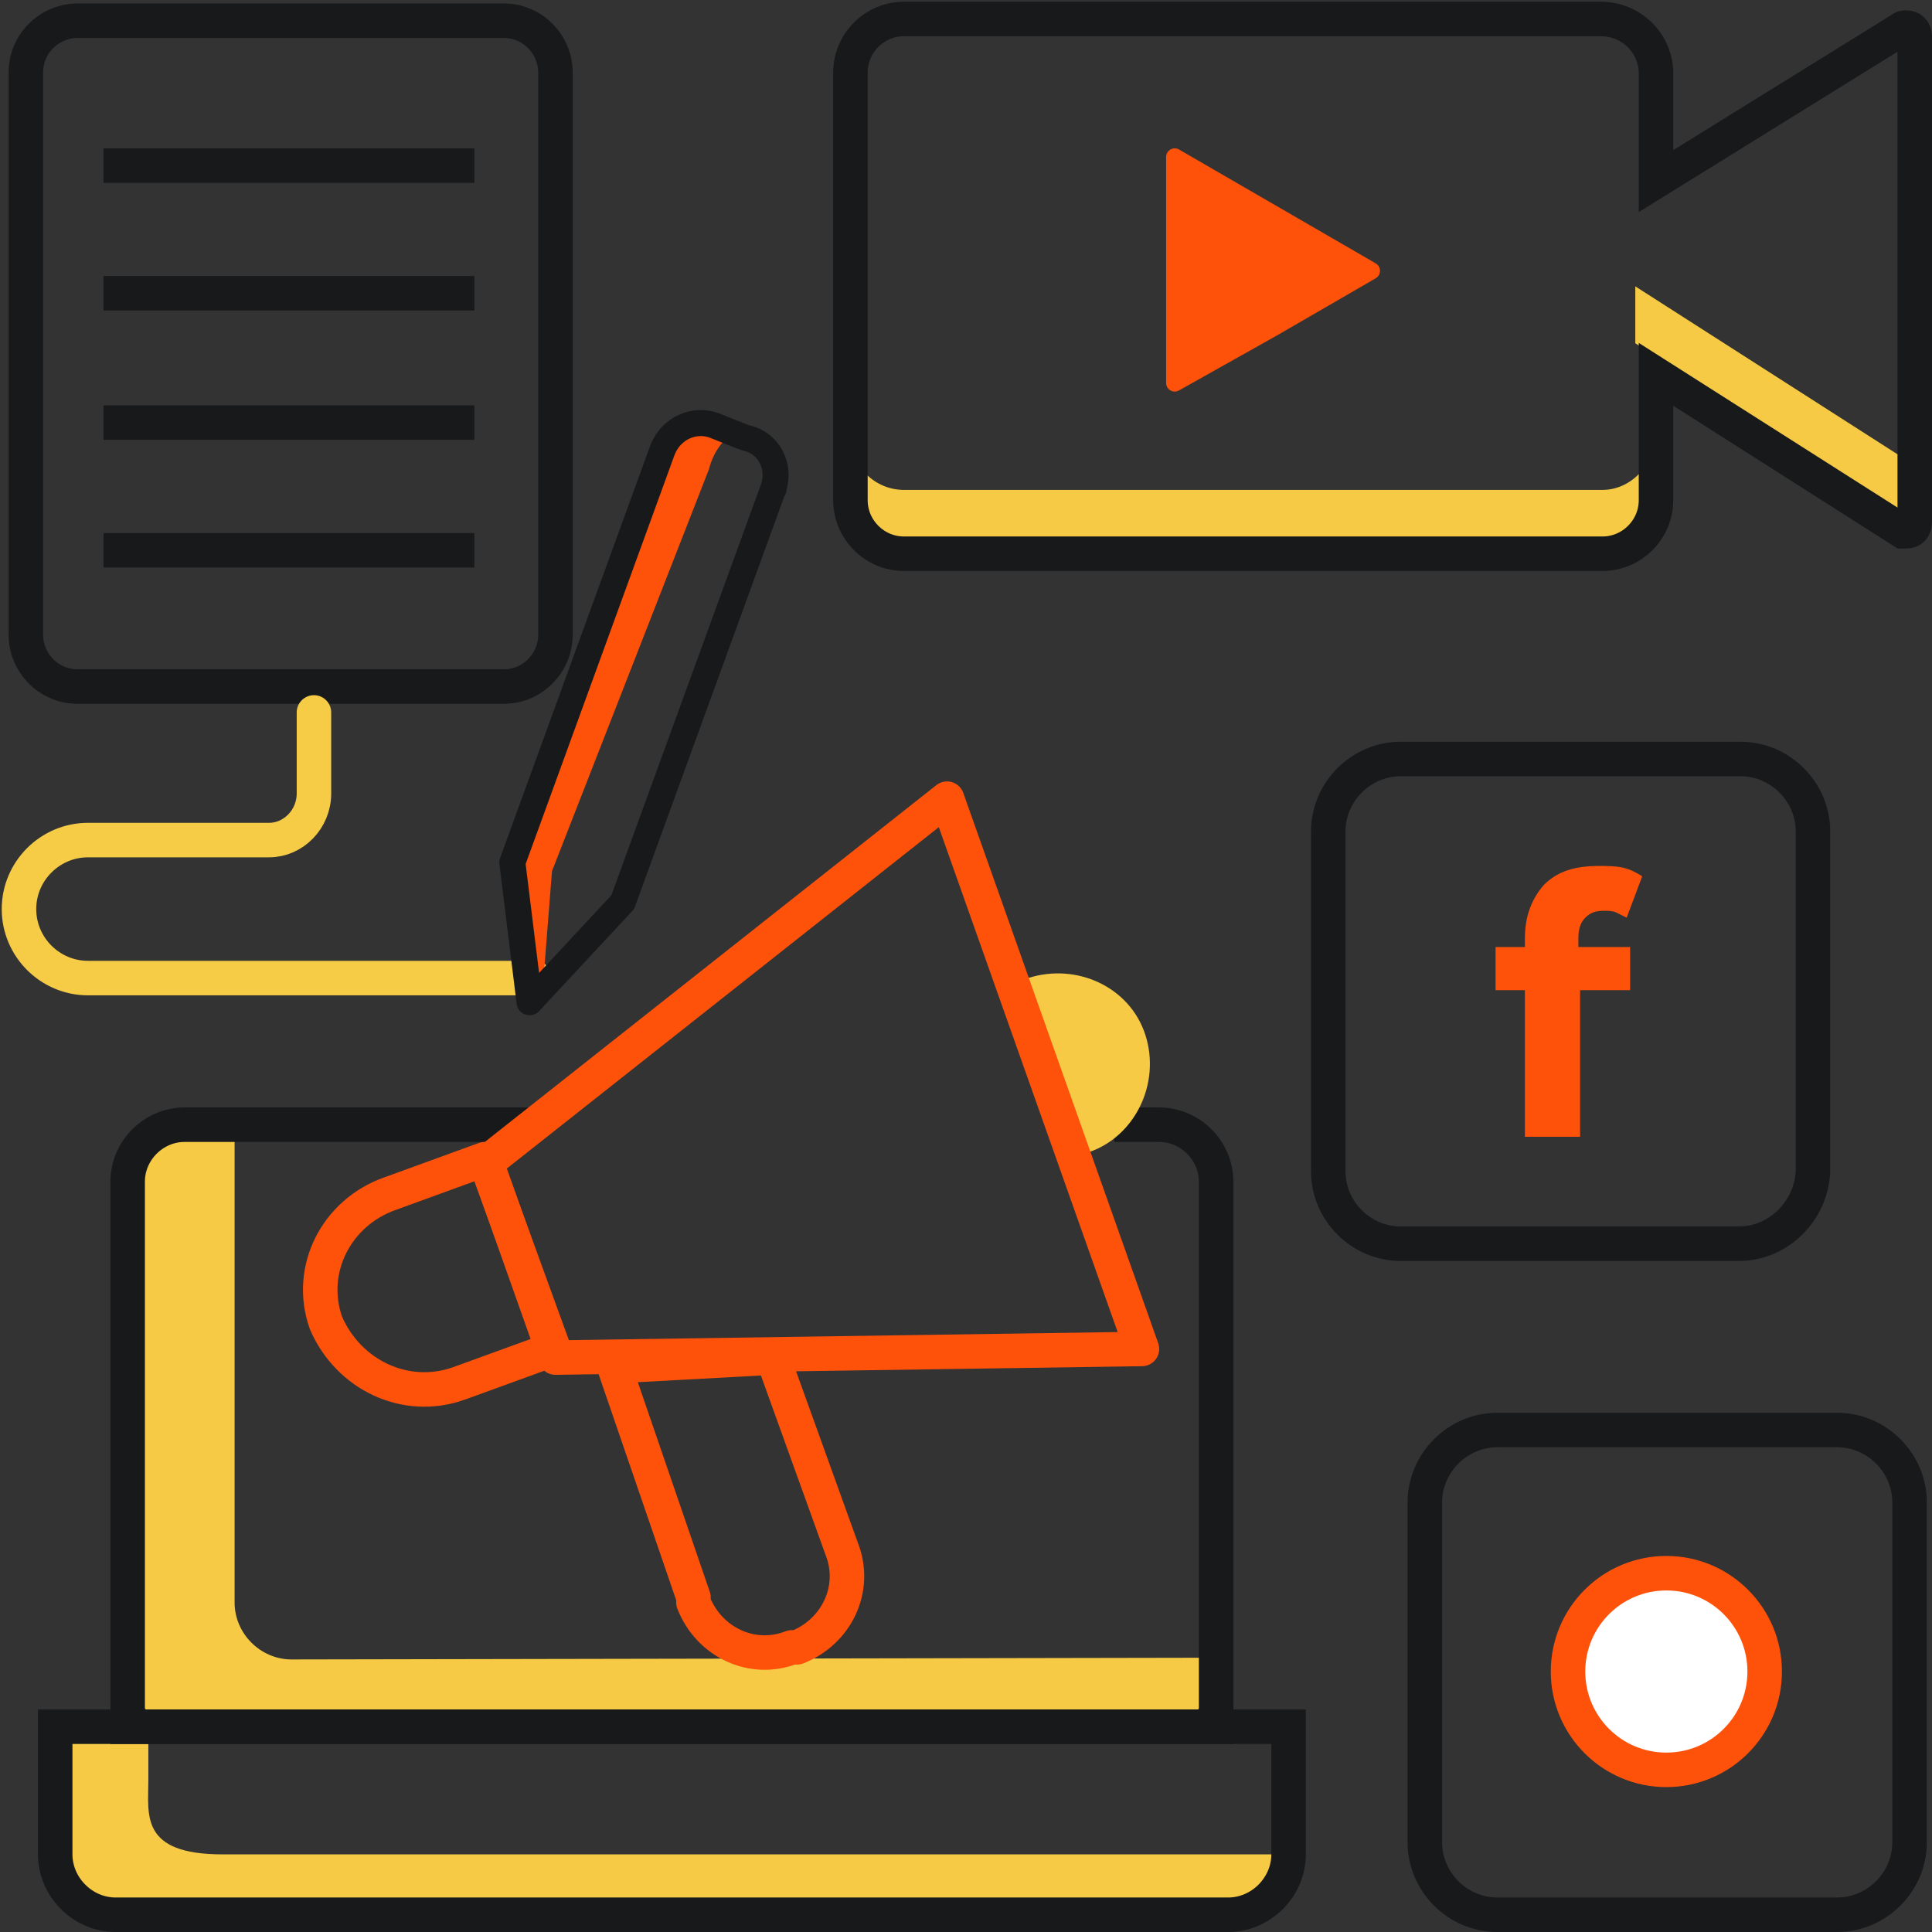 <?xml version="1.0" encoding="utf-8"?>
<!-- Generator: Adobe Illustrator 26.0.2, SVG Export Plug-In . SVG Version: 6.00 Build 0)  -->
<svg version="1.1" id="Layer_1" xmlns="http://www.w3.org/2000/svg" xmlns:xlink="http://www.w3.org/1999/xlink" x="0px" y="0px"
	 viewBox="0 0 112 112" style="enable-background:new 0 0 112 112;" xml:space="preserve">
<rect x="0" y="0" width="112" height="112" fill="#333333" stroke="none"/>
<style type="text/css">
	.st0{fill:#F6CA45;}
	.st1{fill:none;stroke:#17191B;stroke-width:2;stroke-miterlimit:10;}
	.st2{fill:none;stroke:#FE520B;stroke-width:2;stroke-linecap:round;stroke-linejoin:round;}
	.st3{fill:none;stroke:#F6CC47;stroke-width:2;stroke-linecap:round;stroke-linejoin:round;}
	.st4{fill:#FE520B;}
	.st5{fill:none;stroke:#17191B;stroke-width:1.51;stroke-linecap:round;stroke-linejoin:round;}
	.st6{fill:#FFFFFF;stroke:#FE520B;stroke-width:2;stroke-linecap:round;stroke-linejoin:round;}
	.st7{fill:#FE520B;stroke:#FE520B;stroke-linecap:round;stroke-linejoin:round;}
</style>
<g id="Layer_1_00000111895199017885121500000008327144371787285161_">
	<path class="st0" d="M16.9,96.2c-1.8,0-3.3-1.5-3.3-3.3V65.2h-2.9c-1.8,0-3.3,1.5-3.3,3.3v28.2c0,1.8,1.5,3.3,3.3,3.3h56.5
		c1.8,0,3.3-1.5,3.3-3.3v-0.6L16.9,96.2L16.9,96.2z"/>
	<path class="st0" d="M12.9,107.5c-4.8,0-4.3-2.3-4.3-4.3v-3.1H3.2v7.4c0,1.9,1.6,3.5,3.5,3.5h64.5c1.9,0,3.5-1.6,3.5-3.5h0.8H12.9z
		"/>
	<path class="st1" d="M31,65.2H10.7c-1.8,0-3.3,1.5-3.3,3.3v31.6h63.1V68.5c0-1.8-1.5-3.3-3.3-3.3h-2.6"/>
	<path class="st1" d="M71.2,111H6.7c-1.9,0-3.5-1.6-3.5-3.5v-7.4h71.5v7.4C74.7,109.4,73.1,111,71.2,111z"/>
	<g>
		<path class="st0" d="M63.1,66.8c2.7-0.9,4.2-4,3.3-6.8s-4-4.2-6.8-3.3l0,0"/>
		<polygon class="st2" points="54.9,46.3 66.2,78.2 32.2,78.7 28.2,67.4 		"/>
		<path class="st2" d="M26.6,80.2l5.5-2l-4-11l-5.5,2c-3.1,1.1-4.8,4.4-3.7,7.5l0,0l0,0C20.2,79.7,23.5,81.3,26.6,80.2L26.6,80.2z"
			/>
		<path class="st2" d="M44.8,78.7l4,11.1c0.9,2.3-0.3,4.8-2.6,5.7c0,0,0,0-0.3,0l0,0c-2.3,0.9-4.8-0.3-5.7-2.6c0,0,0,0,0-0.3
			l-4.6-13.4L44.8,78.7z"/>
	</g>
</g>
<g id="Layer_2_00000085241535327016970920000018197883280597330871_">
	<path class="st1" d="M29.2,39.8H4.5c-1.7,0-3-1.4-3-3V4.2c0-1.7,1.4-3,3-3h24.7c1.7,0,3,1.4,3,3v32.6
		C32.2,38.4,30.9,39.8,29.2,39.8z"/>
	<line class="st1" x1="6" y1="31.9" x2="27.5" y2="31.9"/>
	<line class="st1" x1="6" y1="24.5" x2="27.5" y2="24.5"/>
	<line class="st1" x1="6" y1="17" x2="27.5" y2="17"/>
	<line class="st1" x1="6" y1="9.6" x2="27.5" y2="9.6"/>
	<path id="Path_5357_00000045593712356914723030000018037209415158722194_" class="st3" d="M18.2,41.3V46l0,0c0,1.5-1.2,2.7-2.6,2.7
		c0,0,0,0-0.1,0H5.1c-2.2,0-4,1.8-4,4l0,0c0,2.2,1.8,4,4,4H31"/>
	<path class="st4" d="M30.4,50l8.7-23.9c0.5-1.3,1.8-1.9,3.1-1.4l0,0l1.6,0.5c-2.1-0.7-2.7,2-2.7,2L32,50.5l-0.6,7.6L30.4,50z"/>
	<path class="st5" d="M44.8,28.4l-8.7,23.9l-5.4,5.8l-1-8.1l8.7-23.9c0.5-1.3,1.9-1.9,3.1-1.4l1.5,0.6l0.3,0.1
		C44.6,25.7,45.3,27.1,44.8,28.4C44.9,28.3,44.8,28.4,44.8,28.4z"/>
	<path class="st1" d="M106.5,111H86.8c-2.3,0-4.2-1.9-4.2-4.2V87.1c0-2.3,1.9-4.2,4.2-4.2h19.7c2.3,0,4.2,1.9,4.2,4.2v19.7
		C110.7,109.1,108.8,111,106.5,111z"/>
	<path class="st1" d="M100.8,72.1H81.2c-2.3,0-4.2-1.9-4.2-4.2V48.2c0-2.3,1.9-4.2,4.2-4.2h19.7c2.3,0,4.2,1.9,4.2,4.2v19.7
		C105,70.2,103.1,72.1,100.8,72.1z"/>
	<circle class="st6" cx="96.6" cy="96.9" r="5.7"/>
	<g>
		<path class="st4" d="M86.7,57.4v-2.5h7.8v2.5H86.7z M88.4,65.9V54.4c0-1.3,0.4-2.3,1.1-3.1c0.8-0.8,1.8-1.1,3.2-1.1
			c0.5,0,0.9,0,1.4,0.1c0.4,0.1,0.8,0.3,1.1,0.5l-0.9,2.4c-0.2-0.1-0.4-0.2-0.6-0.3s-0.5-0.1-0.7-0.1c-0.5,0-0.8,0.1-1.1,0.4
			s-0.4,0.7-0.4,1.2v1l0.1,1.4v9.1C91.6,65.9,88.4,65.9,88.4,65.9z"/>
	</g>
	<g>
		<g>
			<g>
				<path class="st0" d="M95.9,25.3v3.1c0,1.7-1.4,3.1-3.1,3.1H52.4c-1.7,0-3.1-1.4-3.1-3.1v-3.1c0,1.7,1.4,3.1,3.1,3.1h40.5
					C94.5,28.4,95.9,27,95.9,25.3z"/>
			</g>
			<g>
				<path class="st0" d="M110.9,25.8v3.3c0,0.5-0.5,0.8-0.8,0.5l-15.3-9.7v-3.3l15.3,9.8C110.4,26.5,110.9,26.2,110.9,25.8z"/>
			</g>
			<g>
				<path class="st1" d="M92.8,1.1H52.4c-1.7,0-3.1,1.4-3.1,3.1V29c0,1.7,1.4,3.1,3.1,3.1h40.5c1.7,0,3.1-1.4,3.1-3.1v-7.3l14.3,9.1
					c0,0,0.1,0,0.2,0c0.3,0,0.5-0.2,0.5-0.5V2.1c0-0.3-0.2-0.5-0.5-0.5c-0.1,0-0.2,0-0.3,0.1L96,10.5V4.1
					C95.9,2.4,94.5,1.1,92.8,1.1L92.8,1.1z"/>
			</g>
		</g>
	</g>
	<polygon class="st7" points="79.5,15.7 73.8,19 68.1,22.2 68.1,15.7 68.1,9.1 73.8,12.4 	"/>
</g>
</svg>
